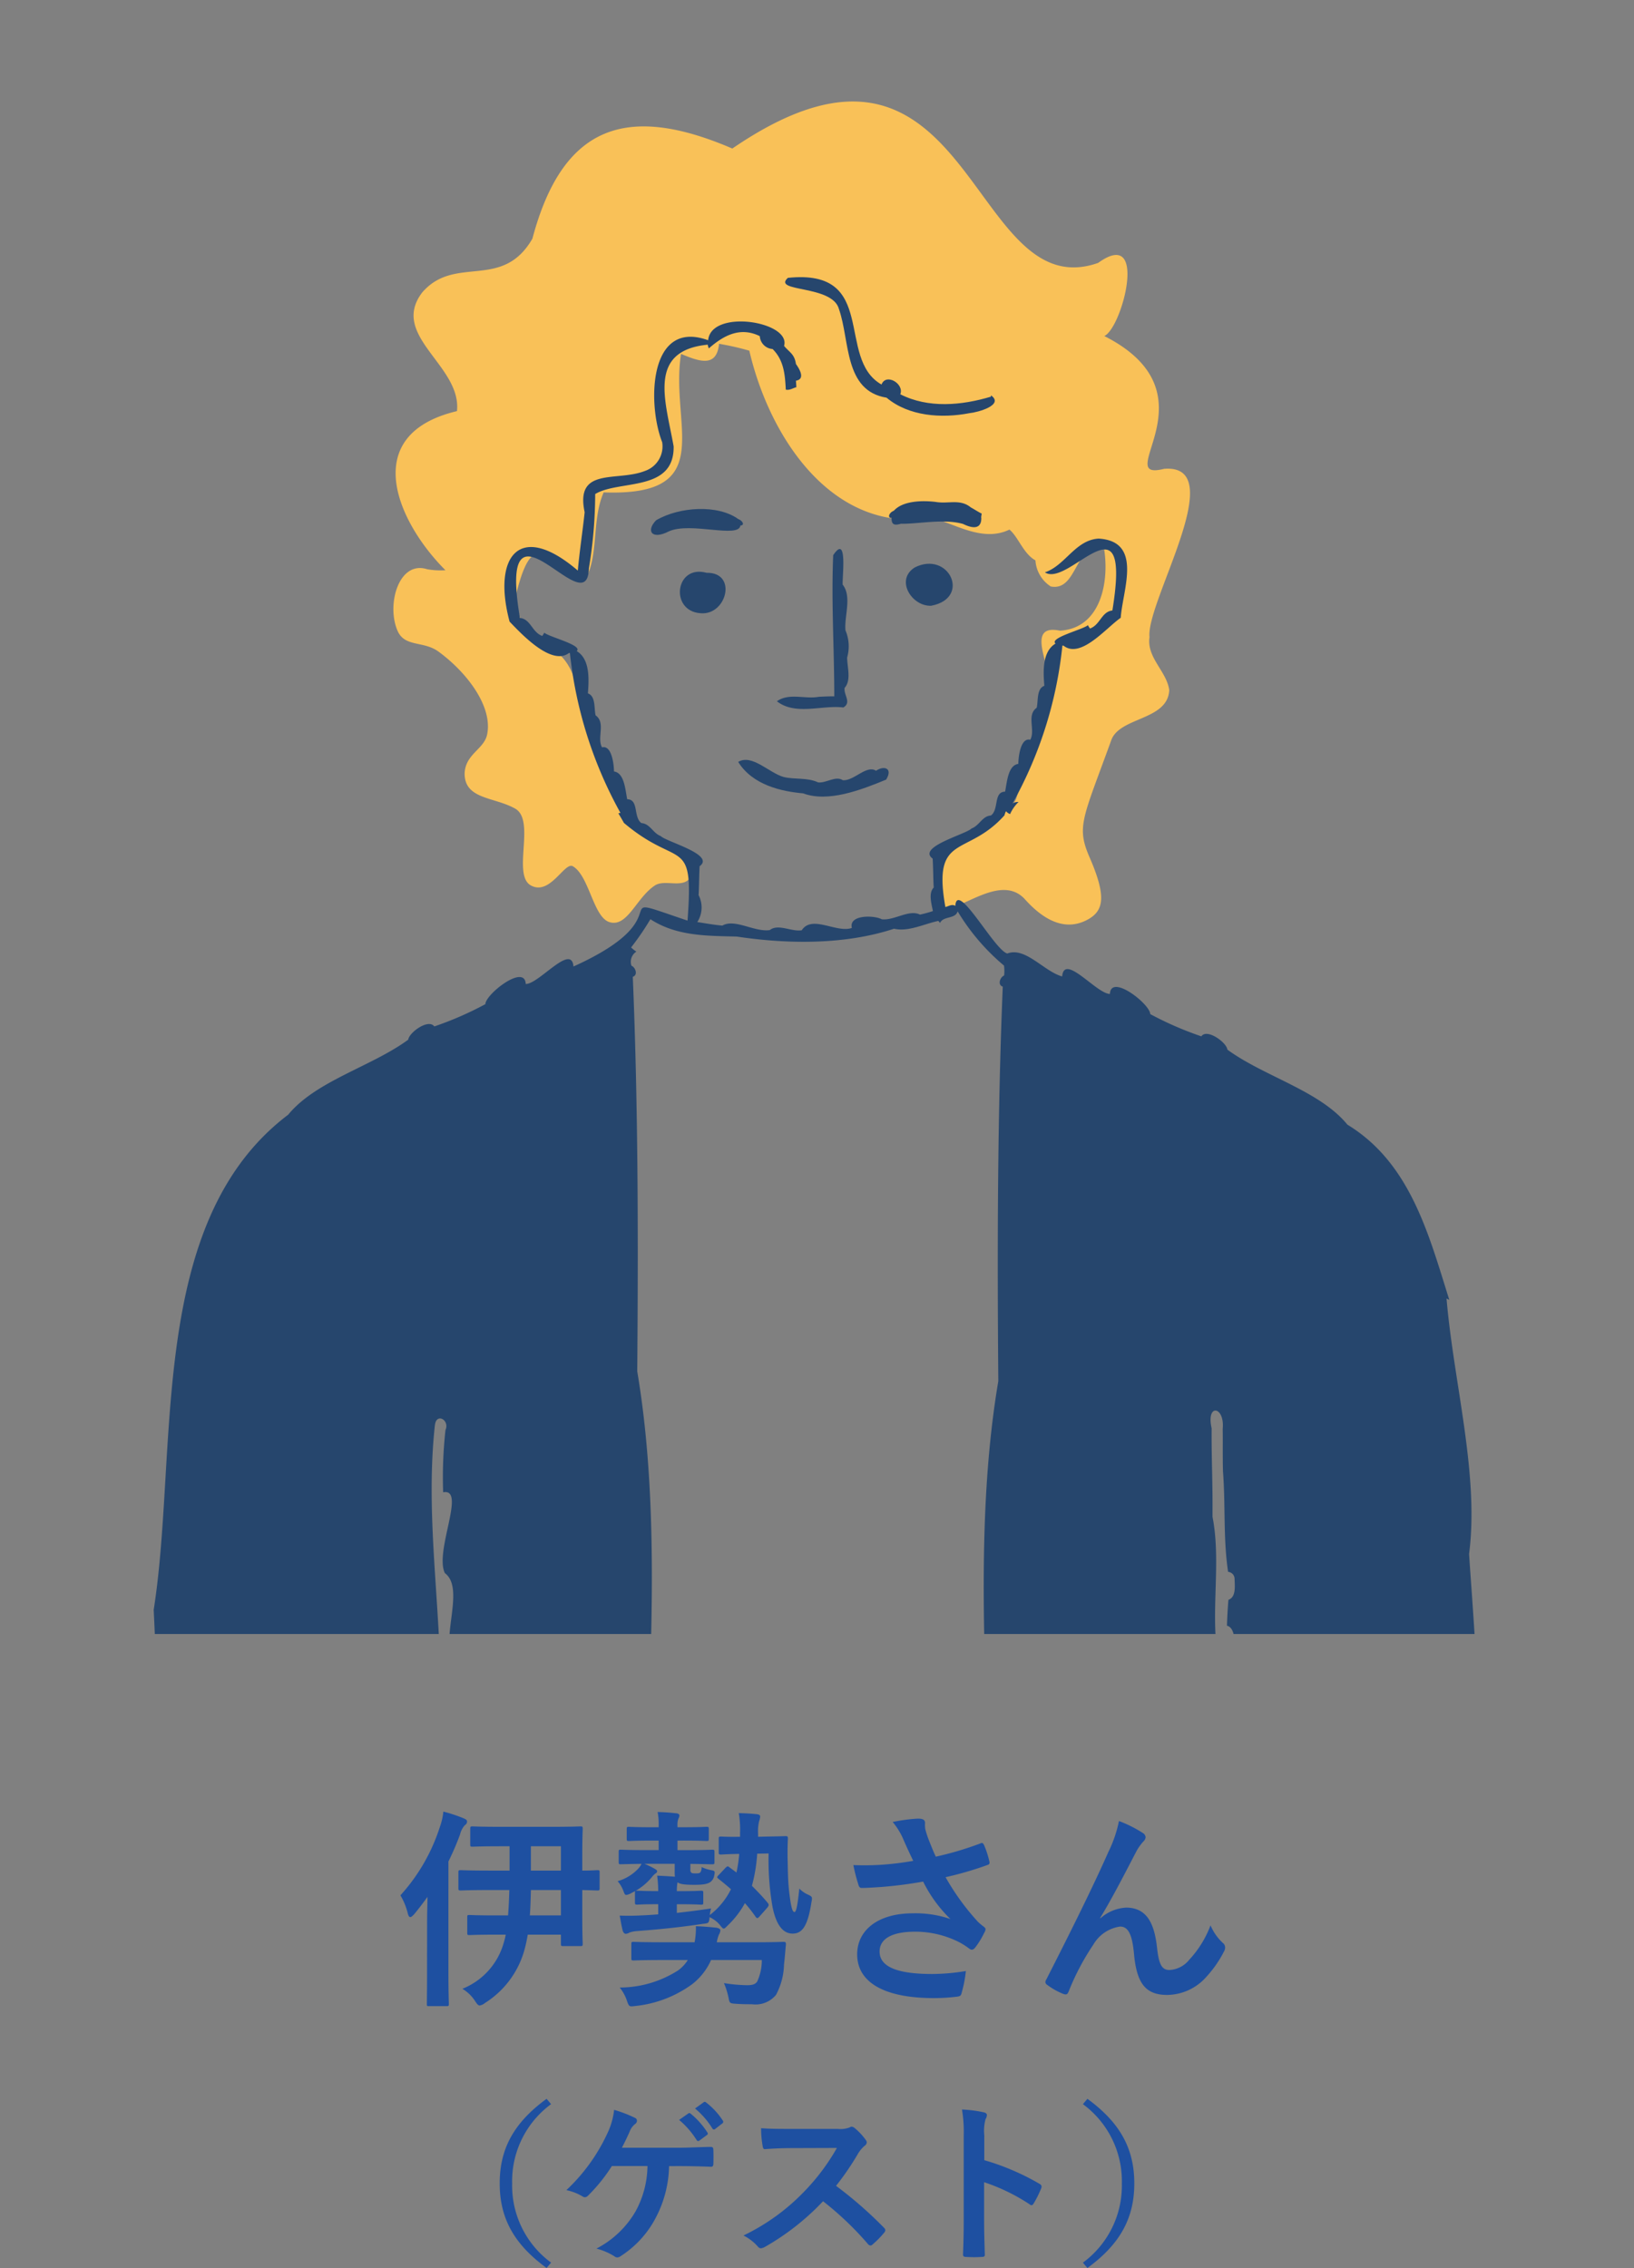 <svg xmlns="http://www.w3.org/2000/svg" xmlns:xlink="http://www.w3.org/1999/xlink" width="170" height="235.962" viewBox="0 0 170 235.962">
  <rect x="0" y="0" width="170" height="235.962" fill="#808080" stroke="none"/>
  <defs>
    <clipPath id="clip-path">
      <path id="パス_35735" data-name="パス 35735" d="M0-3H170V167H0Z" transform="translate(427 469)" fill="none" stroke="#707070" stroke-width="1"/>
    </clipPath>
    <clipPath id="clip-path-2">
      <rect id="長方形_1917" data-name="長方形 1917" width="138.018" height="252.068" fill="none"/>
    </clipPath>
  </defs>
  <g id="グループ_1994" data-name="グループ 1994" transform="translate(-428 -478)">
    <g id="マスクグループ_15" data-name="マスクグループ 15" transform="translate(1 12)" clip-path="url(#clip-path)">
      <g id="グループ_1993" data-name="グループ 1993" transform="translate(442.99 476.56)">
        <g id="グループ_1992" data-name="グループ 1992" clip-path="url(#clip-path-2)">
          <path id="パス_35725" data-name="パス 35725" d="M28.477,48.666a7.917,7.917,0,0,0,1.877.1c-5.057-5.05-9.042-14.122,1.2-16.554.5-4.752-7.061-7.83-3.611-12.354,3.432-3.952,8.309-.144,11.457-5.587C42.542,2.449,49.214.167,60.2,4.893c25.069-17.152,24.456,16.674,38.06,11.9,5.263-3.814,2.51,6.768.638,7.607,11.867,6,.515,15.232,6.22,13.818,7.017-.575-1.907,13.851-1.514,17.51-.311,2.155,1.8,3.553,2.053,5.519-.161,3.162-5.15,2.763-6.031,5.2-2.975,8.214-3.656,8.972-2.248,12.21,1.816,4.177,1.453,5.63-.364,6.538s-3.955.493-6.356-2.179-6.408.962-8.174.908c-.832-.508-1.271-5.086-1.271-5.086s7.914-4.421,8.536-6.357C91.289,67.682,93,62.287,93.073,60.2c.13-1.71-2.323-5.875,1.209-5.146,4.329-.248,5.2-5.255,4.554-8.762-3.037-.413-2.7,4.7-5.506,4.164a3.487,3.487,0,0,1-1.593-2.713v-.005h0c-1.241-.664-1.8-2.464-2.705-3.2C86.32,45.85,83.56,44.042,81,43.313c-10.312,1.7-16.913-8.269-19.031-17.388a28.44,28.44,0,0,0-3.147-.717c-.246,2.431-1.923,1.913-3.955,1.053-1.193,7.412,3.957,14.843-8.052,14.407-1.192,2.71-.562,6.061-1.674,8.6-3.26,1.984-5.166-7.311-7.436,2.026.076,5.974,5.184,3.872,6.271,9.714C45.127,65,48.416,70.843,49.607,74.07c1.089,2.95,6.639,3.878,6.538,5.493-.182,2.906-2.732,1.167-4,2-1.944,1.277-2.847,4.381-4.722,3.814-1.692-.512-2.107-4.82-3.814-5.812-.854-.5-2.362,3.087-4.359,2s.519-6.764-1.635-7.992-5.25-.946-5.267-3.632c.053-2.045,2.021-2.54,2.34-4.075.613-2.944-2.144-6.51-5.065-8.639-1.506-1.1-3.365-.47-4.177-2-1.308-2.669-.012-7.552,3.027-6.559" fill="#f9c158"/>
          <path id="パス_35726" data-name="パス 35726" d="M134.4,197.716c-.037.369-.276.734-.211,1.091a4.656,4.656,0,0,1-.606.741c.446-.487.445-1.3.817-1.832" fill="#fff"/>
          <path id="パス_35727" data-name="パス 35727" d="M84.868,32.426c-2.889.558-6.307.333-8.622-1.612-4.446-.71-3.8-5.937-4.949-9.207-.663-2.566-7-1.731-5.318-3.26,9.494-.987,4.937,8.366,9.741,11.1.481-1.239,2.4-.053,1.954,1.011,2.906,1.487,6.394,1.164,9.431.251.013-.04-.005-.1.013-.134,1.407,1.01-1.415,1.777-2.25,1.85" fill="#26466d"/>
          <path id="パス_35728" data-name="パス 35728" d="M57.523,49.034c3.236-.059,2.1,4.437-.61,4.207-3.253-.2-2.678-5.115.61-4.207" fill="#26466d"/>
          <path id="パス_35729" data-name="パス 35729" d="M53.594,44.725c-1.787.92-2.4-.062-1.318-1.161,2.448-1.425,6.418-1.643,8.529-.129.518.191.69.685.241.672-.178,1.394-5.2-.41-7.452.618" fill="#26466d"/>
          <path id="パス_35730" data-name="パス 35730" d="M79.188,48.472C82.73,46.7,85.079,51.658,80.9,52.46c-2.029.1-3.787-2.7-1.712-3.988" fill="#26466d"/>
          <path id="パス_35731" data-name="パス 35731" d="M65.546,70.28c1.162.275,2.453.034,3.58.558.846.1,1.823-.73,2.577-.222,1.177.075,2.449-1.629,3.449-.988.818-.563,1.788-.287,1.052.923-2.641,1.086-6.047,2.4-8.636,1.429-2.276-.2-5.266-.869-6.757-3.273v0s0,0,0,0c1.445-.853,3.21,1.154,4.739,1.573" fill="#26466d"/>
          <path id="パス_35732" data-name="パス 35732" d="M69.187,61.936c.543-.027,1.082-.054,1.621-.049,0-4.9-.322-9.8-.113-14.686,1.511-2.27.94,2.157.985,3.063.986,1.24.151,3.3.292,4.756a4.249,4.249,0,0,1,.175,2.825c0,.987.451,2.366-.261,3.157-.123.741.752,1.521-.135,2.043-2.216-.275-4.984.864-6.911-.646,1.265-.9,2.908-.2,4.347-.463" fill="#26466d"/>
          <path id="パス_35733" data-name="パス 35733" d="M136.851,151.123c1.076-8.277-1.613-17.888-2.344-26.582.1.045.193.09.287.139-2.164-6.888-4.074-14.25-10.6-18.232-2.882-3.533-8.676-5.013-12.489-7.806-.074-.748-2.13-2.23-2.708-1.383a35.013,35.013,0,0,1-5.317-2.313c-.005-1.027-4.1-4.25-4.195-2.1-1.367.014-4.764-4.285-4.967-1.819-1.869-.5-3.832-3.114-5.708-2.385-1.35-.344-5.229-7.68-5.411-4.953-.331-.223-.69.039-1.033.117-1.374-7.763,2.208-5.133,6.148-9.539a1.985,1.985,0,0,1,.157-.431,1.035,1.035,0,0,0,.427.3,4.12,4.12,0,0,1,.88-1.258,1.05,1.05,0,0,0-.629.157,42.522,42.522,0,0,0,5.192-16.427c.031,0,.067,0,.108,0,1.792,1.429,4.46-1.866,5.959-2.892.2-2.907,2.345-7.961-2.3-8.241-2.432.146-3.462,2.8-5.587,3.512,2.5,1.653,9.067-8.588,7.02,3.966-1.135.128-1.257,1.491-2.327,1.876a2.384,2.384,0,0,1-.22-.35c-.44.438-4.07,1.322-3.368,1.918-1.413.838-1.278,2.993-1.163,4.392-.823.3-.624,1.564-.795,2.286-1.089.774-.109,2.327-.669,3.332-1.019-.265-1.239,1.81-1.244,2.506-1.107.158-1.178,1.992-1.378,2.892-1.226.013-.613,1.855-1.474,2.479-.893.054-1.208,1.056-2.007,1.347-.584.607-5.712,1.927-4.051,3.139.059,1,.05,2.008.108,3.01-.576.581-.219,1.725-.085,2.447a12.761,12.761,0,0,1-1.343.368c-1.148-.572-2.662.637-3.979.485-.773-.431-3.462-.494-3.108.9-1.586.572-4.152-1.4-5.214.243-1.074.18-2.443-.712-3.327-.018-1.6.23-3.64-1.222-4.932-.467-.871-.076-1.742-.234-2.609-.369a2.787,2.787,0,0,0,.135-2.8c.058-1,.049-2.008.108-3.009,1.661-1.213-3.467-2.533-4.051-3.139-.8-.292-1.114-1.293-2.007-1.348-.86-.622-.25-2.468-1.474-2.478-.2-.9-.271-2.734-1.378-2.893-.005-.7-.225-2.771-1.244-2.506-.561-1.006.42-2.556-.669-3.332-.172-.722.028-1.989-.8-2.286.1-1.406.254-3.554-1.168-4.4.694-.612-2.919-1.474-3.368-1.917a2.3,2.3,0,0,1-.216.341c-1.067-.38-1.187-1.748-2.321-1.873-2.411-14.375,7,.858,7.171-5.133a47.871,47.871,0,0,0,.66-7.756c2.481-1.507,8.23-.178,8.161-4.957-.832-4.706-2.788-9.964,3.552-10.585a1.136,1.136,0,0,0,.112.386c1.519-1.333,3.251-2.282,5.3-1.271a1.425,1.425,0,0,0,1.33,1.338c1.186,1.172,1.293,2.681,1.374,4.226.4.092.72-.155,1.1-.252-.011-.22-.027-.458-.045-.678,1.014-.162.359-1.235,0-1.738-.147-1.042-.669-1.2-1.234-1.881.749-2.551-7.583-3.879-7.9-.589-6.228-2.267-6.326,6.69-4.783,10.6a2.7,2.7,0,0,1-1.8,3c-2.908,1.149-7.274-.47-6.265,4.292-.209,1.987-.533,4.067-.71,6.072-6.1-5.228-8.9-1.451-7.1,5.309,1.277,1.336,4.366,4.627,6.175,3.269.036,0,.072-.005.1-.005a43.7,43.7,0,0,0,5.259,16.635c-.072.013-.144.027-.216.045.193.33.39.654.58,1,5.757,4.879,7.289,1.187,6.615,10.163-9.313-3.136.1-.635-11.865,4.774-.211-2.462-3.6,1.837-4.967,1.819-.1-2.147-4.194,1.075-4.2,2.1a34.887,34.887,0,0,1-5.313,2.317c-.605-.834-2.617.621-2.713,1.379-3.817,2.8-9.592,4.275-12.489,7.805C-.789,116.6,2.619,140.313,0,156.925c.8,15.965.293,32.256,4.549,47.788.864,6.384,6.683,9.615,12.606,10.886a8.4,8.4,0,0,1,.081,1.1c-1.469.13.162,5.191.274,6.188-.719.063-.6.934-.553,1.446.583,4.212.629,8.43,1.24,12.673-.889,4.495.546,10.146.5,14.995a.842.842,0,0,0-.09.062H49.063c1.391-10.129.482-20.859,1.657-31.129,15.219,1.128,30.4.98,45.664,1.212H96.37c.281.029.562.082.845.13-.019,0-.041,0-.059,0l.108.013c-.018,0-.036,0-.054-.009.155.074.63-.075.584.131l0-.005c-.789,1.748-7.924.2-10.289.795,1.134,9.513.3,19.442,1.455,28.866h34.191a63.735,63.735,0,0,1,.592-6.393c.031-.49.2-1.3-.49-1.375-.731-2.788,1.624-7.978-.049-9.763-.694-1.912,2.133-9.006,0-9.072-.472-2.772,1.333-6.01.283-8.582-.421-5.8,10.079-7.162,8.331-14.954,9.185-3.392,5.614-41.581,5.034-50.806m-113,65.581c-.027,0-.049-.014-.076-.018.058.013.116.031.17.045-.022-.005-.049-.014-.072-.018.136.034.28.077.414.107h-.009c.112.032.224.059.332.09-.027-.009-.05-.013-.072-.023.09.028.184.05.278.077-.026-.005-.049-.013-.076-.018.086.023.166.041.247.063h0c.053.013.108.032.157.045-.023-.009-.045-.013-.072-.023.738.188,1.481.345,2.223.5,1.826-1.125,4.282,1.165,6.377.9.229-1.954,2.96.2,3.871.454.828-1.685,2.993.857,4.334.66.047.01.1.012.162.022.664-.6,2.114-.224,2.793.252.821.248,4.679-.262,3.507.966-5.89.886-11.986-1.384-17.945-1.581l0,0a51.357,51.357,0,0,1-5.656-1.076c-.239-.06-.476-.126-.716-.191.026.01.049.014.076.023l-.279-.076h0c-.04-.009-.076-.023-.117-.031l0,0c-.01-.009-.054-.011-.045-.014-.059-.018-.117-.031-.175-.049.022.009.049.013.072.022-.4-.107-.8-.229-1.191-.35-2.838-1.131-.07-1.639,1.478-.763m6.92-51.264c-.644.134-.9-1.408-.942-2-.2-8.559-1.494-17.094-.571-25.666v.013a.346.346,0,0,1,.009-.072v.01c.142-1.339,1.56-.538,1.1.5v-.008a44.86,44.86,0,0,0-.243,6.485c2.432-.474-.928,6.158.18,8.411,1.941,1.446-.069,5.927.6,8.34a.571.571,0,0,1,.283.211,7.354,7.354,0,0,1-.409,3.772m15.234,20.02a57.111,57.111,0,0,0-2.484,6.651c-6.63-.972-12.043-1.557-17.025-6.211-8.816-2.762-5.265-4.317,1.437-2.86,4.085,1.894,2.763-.556-.112-1.518-3.038-1.945-7-2.594-9.759-4.41l.135-.054c1.054-2.433,7.026-.419,9.431-.507.766.137,1.537.306,2.29.493.687.077,1.5,1.092,2.1.413,0-1.789-3.458-1.9-4.752-2.9a37.12,37.12,0,0,0-10.459-2.812c7.656-5.661,17.153-2.274,22.688,4.631.277,3.055,4.843,6.042,6.512,9.08m42.47-94.515c-.431.184-.7.979-.139,1.159-.559,13.4-.575,27.415-.463,41.042-1.993,11.777-1.606,24.545-1.154,36.654.054-.008.108-.022.162-.031.682,6.275.454,8.924.611,14.492-.738.088-2.138-.254-2.358.7a53.267,53.267,0,0,1-5.623.189c-.13-1.229-5.848-2.134-5.1-.112-1.467.783-7.542-2.7-6.413.117-1.775,1.309-11.252-4.243-8.7-.35-2.623-.221-5.564-.333-7.971-1.483-.337-4.673-.566-9.322-.525-14.02l.633-.041c.485-12.273.884-25.2-1.128-37.14.113-13.63.1-27.637-.462-41.042.561-.179.292-.97-.139-1.154a1.26,1.26,0,0,1,.512-1.468,3.088,3.088,0,0,1-.548-.432,28,28,0,0,0,2.007-2.937c2.717,1.769,5.85,1.725,8.991,1.806,5.375.809,11.318.849,16.36-.818,1.478.352,3.143-.506,4.612-.813a1.9,1.9,0,0,0,.171.207c.361-.743,1.6-.38,1.832-1.2A22.447,22.447,0,0,0,88.466,89.9a3.992,3.992,0,0,1,.009,1.046m18.934,89.827c-.344-.578-.3-1.881.638-1.275,2.365,3.607-5.887,3.572-8,4.319-1.829-.232-3.747,1.807-5.387,1.029-3.925.4-.276-1.9,1.387-1.136,1.28-.181,2.543-1.6,3.746-1.016l.2-.026h-.031a45.257,45.257,0,0,0,7.189-1.76,2.929,2.929,0,0,0,.261-.135m4.405-24.9c-.082.9-.121,1.793-.157,2.7,1.856.482-.141,6.9.288,8.9.551,1.472-.215,3.455.04,5.1-.045.748.416,2.962-.952,2.242-1.038.578-3.114.662-2.636,2.322a.072.072,0,0,0-.009-.027l.013.045v0c.085.235.175.47.274.705v-.005c3.727,7.389-6.106-2.735,1.59-3.952h0c0-.007.013,0,.017-.009h0c.175-.076.35-.166.521-.26h-.009c.017-.016.048-.021.058-.04a76.672,76.672,0,0,1,.167-10.5c-1.348-4.737.151-10.689-.863-15.844v.076c0-.126,0-.247,0-.368v.072c0-.131,0-.261,0-.391v.072c0-.09,0-.18,0-.274v.076c.017-2.845-.118-5.694-.09-8.546v.076c-.6-2.637,1.382-2.308,1.15.055.016,1.037,0,2.074.009,3.116a.09.09,0,0,0,0-.036c0,.054,0,.108,0,.162v-.077c0,.4.009.8.018,1.2a.016.016,0,0,0-.005-.014.915.915,0,0,1,.005.117V142.5c.278,3.546.01,6.96.534,10.473a.737.737,0,0,1,.674.723c.014.7.181,1.885-.625,2.182m11.762,56.6c-1.773-.349-3.489,2.148-5.4,2.438-.337-.853-1.523-.2-1.778.4-2.039.972-4.79,2.737-6.557,1.514-3.461,1-7.273.651-10.8.035-.827-5.311-.394-10.857-1.832-16-5.343-.306-10.326-1.85-15.682-1.877h.013c-.045,0-.085-.014-.13-.018l.076.014-.691-.1.071.014a1.356,1.356,0,0,0-.193-.027h.018c-9.074-1.131-18.088-2.337-27.012-4.3h.009c-.078-.009-.154-.02-.234-.027h.022c-.126-.015-.251-.032-.377-.049l.077.013c-.117-.017-.225-.031-.337-.044h.018c-.063-.01-.13-.018-.189-.023h.009c-1.1-.145-2.2-.307-3.305-.5-.775-.233-4.019-.26-2.713-1.545,1.973.039,4,.73,6.014.885h-.018c.076.009.153.015.233.026H52.88c.1.019.2.026.306.041h-.018c.121.013.242.027.363.045h-.022c.066.007.132.011.2.022H53.7l.108.013h-.005c.108.014.216.023.324.037.575-.946,4.693-.123,4.868,1,.5.1.992.179,1.491.251.93-.48,4.859-.169,5.016,1.1l.629.094c.871.113,1.786.2,2.681.256.376-1.115,3.842-.54,4.028.539.912.15,1.832.276,2.753.359.534-1.024,3.83-.381,4.311.535.3.054.6.1.907.139H80.8a.523.523,0,0,1,.072.009h-.018c.234.027.463.058.692.09l-.072-.013c.054.008.112.017.171.022h-.014c.489.052.983.1,1.473.135.368-2.173,4.063.756,5.592.391.8.283,2.226-.195,2.613.69,1.57.57,3.676-.179,4.962.612,1.519-.06,2.185.016,2.2,1.724,7.894-3.237,16.633-7.689,25.423-9.4,1.352,6.84-8.179,5.808-9.831,11.2a1.665,1.665,0,0,0,.22-.014c-.238.2-.431.432-.408.6-.036.023-.068.054-.1.081,5.229.96,11.744-.711,16.958-1.67.385,4.529-3.4,8.326-7.154,10.293M134.4,197.716c-.037.369-.276.734-.211,1.091a4.656,4.656,0,0,1-.606.741c.446-.487.445-1.3.817-1.832" fill="#26466d"/>
          <path id="パス_35734" data-name="パス 35734" d="M77.735,43.929c-.91.284-.956-.133-.969-.6-.45,0-.274-.553.242-.755.932-1.044,2.959-1.08,4.346-.915,1.335.231,2.532-.345,3.653.568.379.206.752.457,1.144.653a3.19,3.19,0,0,0-.066.45c0-.018.012-.037.017-.056.035.806-.359,1.429-1.9.675-2.025-.569-4.693.018-6.469-.017" fill="#26466d"/>
        </g>
      </g>
    </g>
    <path id="パス_35785" data-name="パス 35785" d="M-32.01-10.362c-.022.88-.066,1.782-.132,2.64h-1.32c-1.914,0-2.574-.044-2.706-.044-.2,0-.22.022-.22.242v1.606c0,.22.022.242.22.242.132,0,.792-.044,2.706-.044h1.078a6.316,6.316,0,0,1-.2.814A7.254,7.254,0,0,1-36.894-.088a4,4,0,0,1,1.32,1.276c.22.33.33.462.484.462a1.173,1.173,0,0,0,.55-.264A9.524,9.524,0,0,0-30.426-4.18a14.544,14.544,0,0,0,.33-1.54h3.454v.946c0,.22.022.242.242.242h1.782c.22,0,.242-.022.242-.242,0-.132-.044-.924-.044-2.706v-2.882c.99.022,1.452.044,1.562.044.22,0,.242-.022.242-.242v-1.628c0-.22-.022-.242-.242-.242-.11,0-.572.044-1.562.044v-1.606c0-1.826.044-2.6.044-2.728,0-.242-.022-.264-.242-.264-.132,0-.858.044-2.9.044h-5.456c-2.024,0-2.728-.044-2.86-.044-.22,0-.242.022-.242.264v1.606c0,.22.022.242.242.242.132,0,.836-.044,2.86-.044h.99v2.53h-2.046c-2.156,0-2.882-.044-3.014-.044-.242,0-.264.022-.264.242v1.628c0,.22.022.242.264.242.132,0,.858-.044,3.014-.044Zm2.134,2.64c.066-.858.088-1.738.11-2.64h3.124v2.64Zm3.234-7.194v2.53h-3.124v-2.53ZM-40.568-1.87c0,2.156-.022,3.212-.022,3.344,0,.22,0,.242.22.242h1.848c.2,0,.22-.022.22-.242,0-.11-.044-1.188-.044-3.344V-13.332a28.55,28.55,0,0,0,1.21-2.816,2.173,2.173,0,0,1,.484-.946c.176-.132.242-.22.242-.4,0-.154-.11-.22-.352-.33a15.848,15.848,0,0,0-2.112-.7,6.421,6.421,0,0,1-.352,1.562,19.335,19.335,0,0,1-4.114,7.15,7.016,7.016,0,0,1,.77,1.892c.066.264.154.374.264.374.088,0,.22-.11.4-.308.462-.55.924-1.166,1.386-1.8-.022.946-.044,1.914-.044,2.728ZM-13.9-15.51c1.738,0,2.266.044,2.4.044.22,0,.242-.022.242-.242v-.99c0-.22-.022-.242-.242-.242-.132,0-.66.044-2.4.044h-.616v-.176a1.728,1.728,0,0,1,.11-.748.6.6,0,0,0,.088-.308c0-.11-.11-.2-.33-.22-.616-.066-1.144-.11-1.936-.132a6.18,6.18,0,0,1,.11,1.386v.2h-.66c-1.738,0-2.288-.044-2.42-.044-.22,0-.242.022-.242.242v.99c0,.22.022.242.242.242.132,0,.682-.044,2.42-.044h.66v.99h-1.276c-1.892,0-2.53-.044-2.662-.044-.2,0-.22.022-.22.242v1.012c0,.242.022.264.22.264.11,0,.682-.022,2.156-.044a2.114,2.114,0,0,1-.308.462,4.687,4.687,0,0,1-2.178,1.342,3.342,3.342,0,0,1,.638,1.122c.088.22.132.308.264.308a1.459,1.459,0,0,0,.572-.22A6.144,6.144,0,0,0-17.2-11.682a1.881,1.881,0,0,1,.418-.418.276.276,0,0,0,.154-.22c0-.066-.088-.154-.2-.22a8.894,8.894,0,0,0-1.122-.55h3.146v.77a4.427,4.427,0,0,0,.022.572c-.484-.044-1.342-.088-1.848-.11a12.28,12.28,0,0,1,.11,1.606h-.044c-1.54,0-2-.044-2.134-.044-.22,0-.242.022-.242.242v.968c0,.22.022.242.242.242.132,0,.594-.044,2.134-.044h.044v1.056c-.572.044-1.166.088-1.76.11-.836.044-1.408.044-2.244.022.088.484.176,1.034.308,1.562.066.2.176.33.33.33a.853.853,0,0,0,.374-.132,3.064,3.064,0,0,1,.792-.154c2.024-.154,4.378-.374,6.82-.748.638-.066.66-.066.726-.7a3.1,3.1,0,0,1,1.034.77c.22.286.33.418.44.418s.22-.132.44-.352A9.341,9.341,0,0,0-7.5-9,14.626,14.626,0,0,1-6.38-7.568c.154.2.242.132.4-.044l.814-.924c.176-.22.176-.308.044-.484-.484-.594-1.056-1.188-1.65-1.782a16.549,16.549,0,0,0,.55-3.344l1.188-.022a28.308,28.308,0,0,0,.4,5.522c.352,1.8,1.034,2.816,2.09,2.816.946,0,1.562-.66,1.958-3.212.11-.572.11-.616-.286-.814a2.892,2.892,0,0,1-.968-.66c-.22,2.178-.374,2.442-.506,2.442-.2,0-.352-.418-.55-2.112-.132-1.166-.132-2.134-.154-3.1-.022-.66-.022-1.54.022-2.442,0-.22-.044-.242-.264-.242-.11,0-.572.022-1.892.044l-.946.022v-.352a4.377,4.377,0,0,1,.11-1.276,1.922,1.922,0,0,0,.11-.484c0-.132-.132-.22-.4-.242-.66-.066-1.144-.088-1.826-.11a10.706,10.706,0,0,1,.132,2.046v.418c-1.408.022-1.826-.022-1.958-.022-.242,0-.264.022-.264.242v1.364c0,.242.022.264.264.264.11,0,.506-.044,1.87-.066a14.514,14.514,0,0,1-.286,1.936l-.682-.506c-.11-.088-.176-.132-.22-.132-.066,0-.132.044-.242.154l-.726.77c-.2.2-.154.242-.022.352.44.352.9.726,1.32,1.1a7.655,7.655,0,0,1-2.2,2.684,2.886,2.886,0,0,1,.132-.682c-1.188.176-2.354.33-3.564.462v-.9h.374c1.518,0,2,.044,2.134.044.22,0,.242-.022.242-.242v-.968c0-.22-.022-.242-.242-.242-.132,0-.616.044-2.134.044h-.374a5.254,5.254,0,0,1,.066-.9h.044c.2.154.594.242,1.716.242,1.056,0,1.43-.11,1.716-.33a1.075,1.075,0,0,0,.352-.66c.088-.4.066-.462-.286-.528a4.081,4.081,0,0,1-1.034-.33.943.943,0,0,1-.11.528c-.088.11-.176.132-.528.132-.286,0-.374-.022-.44-.088a.344.344,0,0,1-.088-.286v-.616c1.54.022,2.112.044,2.244.044.242,0,.264-.022.264-.264v-1.012c0-.22-.022-.242-.264-.242-.132,0-.77.044-2.64.044h-.946v-.99ZM-5.742-3.08A5.235,5.235,0,0,1-6.226-.836c-.2.286-.506.374-1.056.374a16.252,16.252,0,0,1-2.4-.22A8,8,0,0,1-9.2.858c.11.55.11.572.792.616.66.044,1.034.044,1.628.044A2.764,2.764,0,0,0-4.268.55a7.034,7.034,0,0,0,.836-3.168c.088-.748.132-1.408.2-2.09,0-.22-.044-.264-.264-.264-.132,0-.9.044-3.058.044h-3.872a3.694,3.694,0,0,1,.22-.792,1.054,1.054,0,0,0,.154-.44c0-.154-.176-.242-.44-.286-.638-.066-1.408-.132-2.112-.154a7.244,7.244,0,0,1-.132,1.672H-16.06c-2.156,0-2.882-.044-3.014-.044-.22,0-.242.022-.242.242v1.452c0,.22.022.242.242.242.132,0,.858-.044,3.014-.044h2.618A3.92,3.92,0,0,1-14.454-2,11.3,11.3,0,0,1-20.526-.22a4.421,4.421,0,0,1,.748,1.364c.154.462.22.594.484.594.11,0,.264-.022.462-.044A12.154,12.154,0,0,0-12.98-.572,6.525,6.525,0,0,0-11.022-3.08ZM10.01-13.4a30.2,30.2,0,0,1-3.476.418,27.349,27.349,0,0,1-2.75.022,17.209,17.209,0,0,0,.506,1.98c.066.264.154.4.352.4.55,0,1.562-.066,2.156-.11,1.584-.132,2.86-.308,4.246-.55a14.148,14.148,0,0,0,2.838,3.894,11.226,11.226,0,0,0-3.916-.594c-3.63,0-5.786,1.76-5.786,4.268C4.18-.77,6.974.88,12.166.88A19.641,19.641,0,0,0,14.608.726c.264-.044.352-.088.418-.308a13.441,13.441,0,0,0,.462-2.354,21.762,21.762,0,0,1-3.52.308c-3.454,0-5.456-.682-5.456-2.332,0-1.386,1.386-2.068,3.674-2.068A10.061,10.061,0,0,1,14.85-4.906a7.252,7.252,0,0,1,.9.572c.176.132.242.176.352.176.154,0,.264-.088.44-.33a8.792,8.792,0,0,0,.858-1.43.7.7,0,0,0,.132-.374c0-.11-.088-.176-.22-.286a6.042,6.042,0,0,1-.572-.484A25.056,25.056,0,0,1,13.376-11.7a35.115,35.115,0,0,0,4.378-1.276c.154-.044.242-.154.176-.374a9.552,9.552,0,0,0-.55-1.694c-.132-.242-.2-.264-.418-.154a33.86,33.86,0,0,1-4.6,1.364c-.286-.594-.484-1.122-.748-1.782a9.481,9.481,0,0,1-.352-1.1,2.888,2.888,0,0,1-.022-.616c0-.308-.176-.462-.748-.462a17.317,17.317,0,0,0-2.618.352,7.263,7.263,0,0,1,1.1,1.782C9.328-14.828,9.636-14.19,10.01-13.4Zm19.448,5.94c1.21-1.98,2.4-4.29,3.806-7a5.734,5.734,0,0,1,.682-.946.687.687,0,0,0,.242-.44.574.574,0,0,0-.308-.462,12.746,12.746,0,0,0-2.464-1.232,13.2,13.2,0,0,1-1.1,3.212c-1.21,2.75-3.234,6.952-6.446,13.244a.655.655,0,0,0-.11.308.383.383,0,0,0,.2.286,7.108,7.108,0,0,0,1.694.946c.286.088.4.044.528-.264a25.556,25.556,0,0,1,2.574-4.884,3.842,3.842,0,0,1,2.772-1.87c.77,0,1.254.638,1.452,2.838C33.264-.616,34.21.55,36.432.55A5.5,5.5,0,0,0,40.48-1.3a11.9,11.9,0,0,0,1.892-2.728A.777.777,0,0,0,42.46-4.4a.6.6,0,0,0-.242-.462,5.337,5.337,0,0,1-1.276-1.826A10.89,10.89,0,0,1,38.72-3.1a2.811,2.811,0,0,1-2.068,1.056c-.836,0-1.1-.726-1.276-2.332-.242-2.112-.836-4.158-3.212-4.158A4.365,4.365,0,0,0,29.48-7.414ZM-28.134,11.358c-3.456,2.52-4.878,5.256-4.878,8.8s1.422,6.282,4.878,8.8l.468-.558a9.936,9.936,0,0,1-4.05-8.244,9.936,9.936,0,0,1,4.05-8.244Zm13.806,7c1.1,0,2.556.036,3.294.072.18,0,.252-.108.252-.288q.027-.729,0-1.458c0-.234-.072-.324-.288-.324-1.134.018-2.34.09-3.456.09H-20.3c.234-.45.558-1.1.828-1.728a1.785,1.785,0,0,1,.54-.738.408.408,0,0,0,.2-.342.323.323,0,0,0-.216-.306,13.167,13.167,0,0,0-2.16-.828,7.571,7.571,0,0,1-.72,2.484,19.019,19.019,0,0,1-4.248,5.868,5.4,5.4,0,0,1,1.674.648.43.43,0,0,0,.252.09.444.444,0,0,0,.306-.144,17.338,17.338,0,0,0,2.5-3.1h3.708a10.045,10.045,0,0,1-1.242,4.716,9.986,9.986,0,0,1-4.068,3.87,6.782,6.782,0,0,1,1.854.792.452.452,0,0,0,.306.126.619.619,0,0,0,.378-.144,10.5,10.5,0,0,0,3.564-3.852A12.043,12.043,0,0,0-15.39,18.36Zm-.018-4.806a8.931,8.931,0,0,1,1.818,2.088.188.188,0,0,0,.306.054l.756-.558a.182.182,0,0,0,.054-.288,8.285,8.285,0,0,0-1.71-1.926c-.108-.09-.18-.108-.27-.036Zm1.656-1.188a8.515,8.515,0,0,1,1.8,2.07.185.185,0,0,0,.306.054l.72-.558a.208.208,0,0,0,.054-.324,7.517,7.517,0,0,0-1.71-1.854c-.108-.09-.162-.108-.27-.036Zm9.918,2.124c-1.17,0-2.07,0-3.042-.072a10.487,10.487,0,0,0,.162,1.872c.036.2.09.324.234.306.972-.072,1.908-.108,2.844-.108L2.07,16.47a22.079,22.079,0,0,1-3.384,4.518,21.864,21.864,0,0,1-6.336,4.59,4.932,4.932,0,0,1,1.512,1.17.4.4,0,0,0,.306.162,1.14,1.14,0,0,0,.414-.144A25.9,25.9,0,0,0,.63,22.014a32.765,32.765,0,0,1,4.68,4.464.37.37,0,0,0,.252.144.311.311,0,0,0,.216-.108A9.645,9.645,0,0,0,6.984,25.29a.445.445,0,0,0,.126-.27.409.409,0,0,0-.144-.252A42.322,42.322,0,0,0,1.98,20.412a28.405,28.405,0,0,0,2.3-3.366,3.3,3.3,0,0,1,.666-.792.5.5,0,0,0,.234-.36.48.48,0,0,0-.09-.234,6.562,6.562,0,0,0-1.17-1.26.6.6,0,0,0-.306-.144.3.3,0,0,0-.2.072,2.643,2.643,0,0,1-1.242.162Zm20.178.684a4.688,4.688,0,0,1,.126-1.692.947.947,0,0,0,.144-.414c0-.144-.09-.252-.342-.306a13.286,13.286,0,0,0-2.25-.288,13.735,13.735,0,0,1,.18,2.664v8.856c0,1.152-.018,2.214-.072,3.546,0,.216.09.27.342.27a11.9,11.9,0,0,0,1.6,0c.252,0,.342-.054.324-.27-.036-1.3-.072-2.358-.072-3.528V20.034a19.936,19.936,0,0,1,4.734,2.3.276.276,0,0,0,.2.09c.09,0,.162-.072.234-.2a10.579,10.579,0,0,0,.774-1.566c.09-.234,0-.36-.2-.468a25.39,25.39,0,0,0-5.724-2.448Zm10.26-3.258a9.936,9.936,0,0,1,4.05,8.244,9.936,9.936,0,0,1-4.05,8.244l.468.558c3.456-2.52,4.878-5.256,4.878-8.8s-1.422-6.282-4.878-8.8Z" transform="translate(513 685)" fill="#1e50a1"/>
  </g>
</svg>

